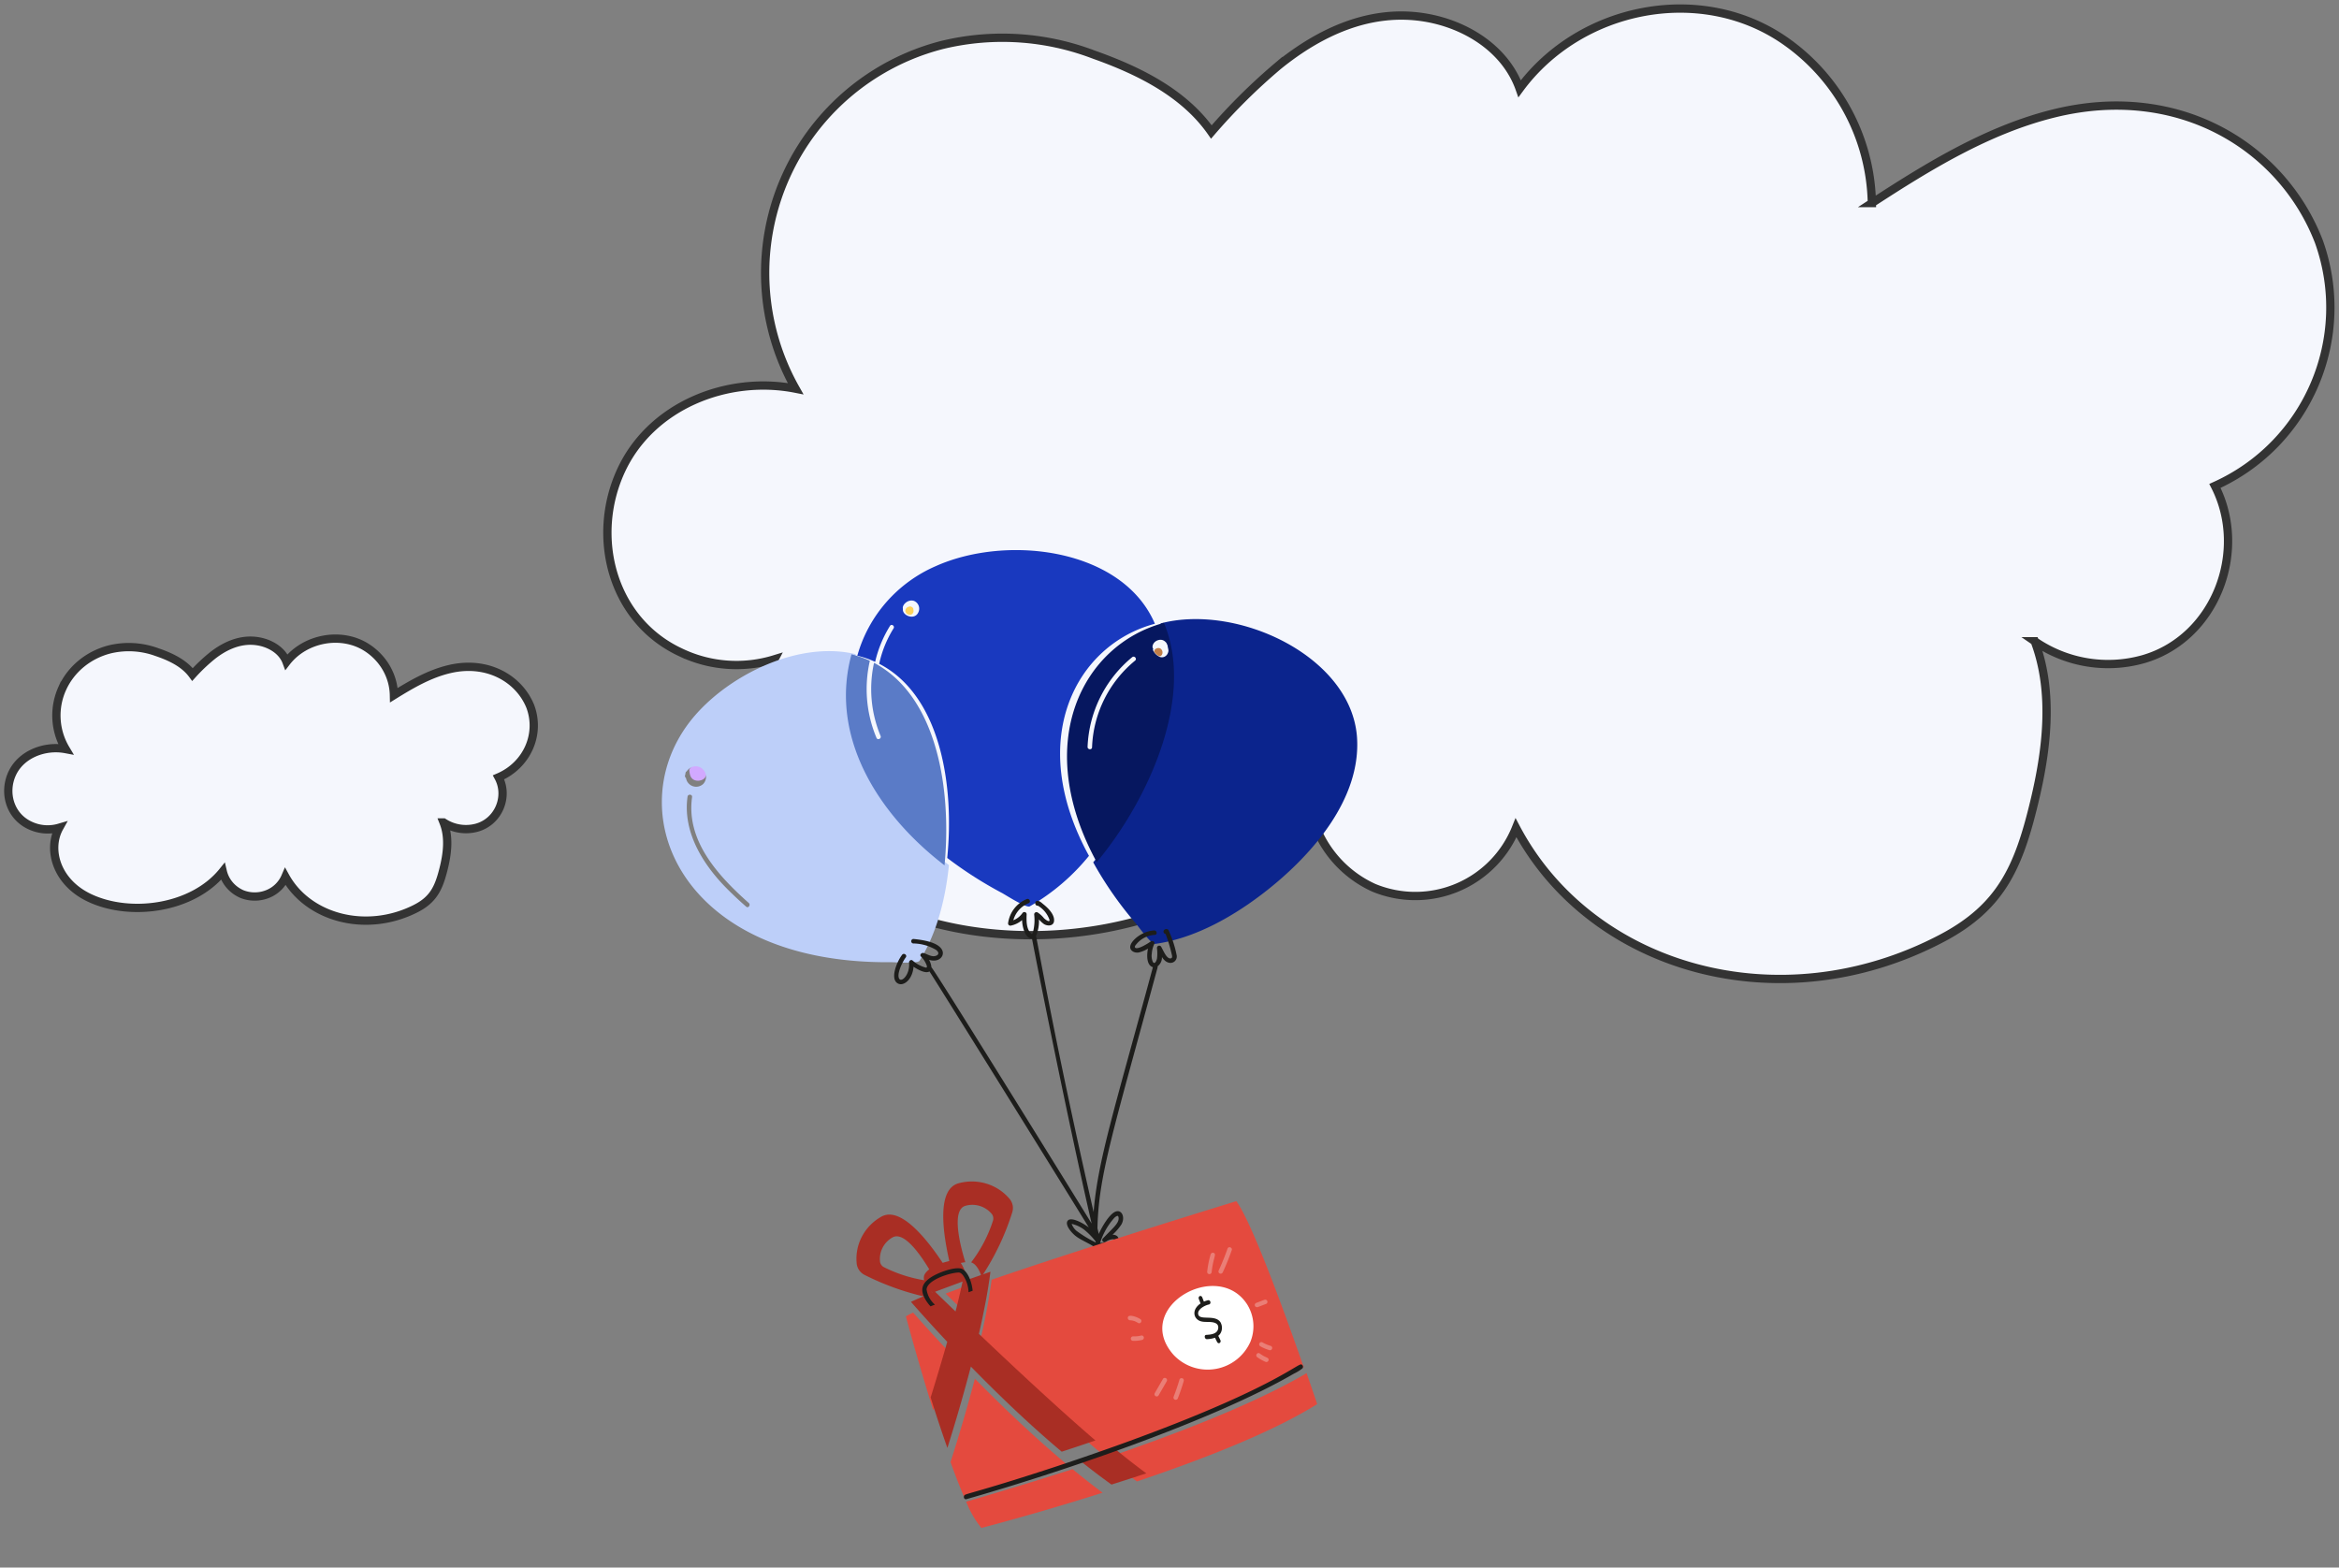 <svg width="282" height="189" viewBox="0 0 282 189" xmlns="http://www.w3.org/2000/svg">
    <rect x="0" y="0" width="282" height="189" fill="#808080" stroke="none"/>
    <g fill-rule="nonzero" fill="none">
        <path d="M247.667 13.666c-7.988 1.966-15.147 6.365-21.987 10.817a24.416 24.416 0 0 0-10.617-19.67c-10.083-6.888-24.555-4.027-31.848 5.88-1.7-4.804-6.512-7.785-11.45-8.588-6.568-1.069-12.62 1.74-17.643 5.811a71.548 71.548 0 0 0-8.074 7.996c-3.307-4.735-8.833-7.434-14.158-9.32a30.854 30.854 0 0 0-18.266-1.18 28.376 28.376 0 0 0-17.707 41.451c-8.221-1.623-17.45 2.044-21.06 9.913-3.675 8.003-1.062 18.035 7.206 21.88a15.571 15.571 0 0 0 11.31.835c-4.737 8.973-1.133 22.574 11.896 29.071 16.199 8.067 40.875 4.532 52.744-10.905a13.546 13.546 0 0 0 7.606 9.376 13.082 13.082 0 0 0 17.16-7.222c8.984 17.019 31.788 23.616 51.356 13.306 7.09-3.743 9.211-8.497 11.098-16.295 1.537-6.326 2.41-13.34.08-19.508a15.615 15.615 0 0 0 13.15 2.146c8.648-2.546 12.608-13.005 8.579-20.873 11.225-5.05 16.681-17.882 12.529-29.47-4.386-11.37-16.82-19.164-31.904-15.451zM54.2 80.67c-2.435.572-4.62 1.85-6.705 3.144-.047-2.292-1.253-4.42-3.238-5.716-3.075-2.002-7.489-1.17-9.713 1.709-.519-1.396-1.986-2.262-3.492-2.496-2.004-.31-3.85.506-5.381 1.689a21.352 21.352 0 0 0-2.462 2.323c-1.01-1.375-2.695-2.16-4.319-2.708a9.85 9.85 0 0 0-5.57-.343c-2.612.634-4.765 2.39-5.823 4.752a7.902 7.902 0 0 0 .422 7.294c-2.507-.472-5.322.594-6.423 2.88-1.12 2.326-.324 5.241 2.198 6.359a4.965 4.965 0 0 0 3.45.242c-1.445 2.608-.346 6.56 3.627 8.448 4.94 2.345 12.467 1.317 16.087-3.168.282 1.204 1.14 2.213 2.32 2.724.985.39 2.093.387 3.076-.007a3.896 3.896 0 0 0 2.157-2.092c2.74 4.946 9.695 6.863 15.663 3.867 2.162-1.088 2.809-2.47 3.384-4.735.47-1.839.735-3.877.024-5.67a4.96 4.96 0 0 0 4.011.624c2.638-.74 3.846-3.779 2.617-6.065 3.423-1.468 5.087-5.197 3.82-8.564-1.337-3.304-5.129-5.57-9.73-4.49z" fill="#F5F7FD" stroke="#333"/>
        <path d="M110.122 73.421a1.268 1.268 0 0 0-.056-.119l-.006-.01c-.18-.188-.344-.24-.663-.068a.525.525 0 0 0-.236.332c0 .03-.005.06-.015.089.002.011.01.018.012.029.006.066.028.13.064.184l.002.012a.572.572 0 0 0 .626.235.477.477 0 0 0 .292-.483l-.032-.182c.013-.014.012-.019.012-.019z" fill="#FFD35C"/>
        <path d="M112.835 68.252c-4.637 2.003-8.119 5.975-9.473 10.806.74.174 1.46.422 2.15.739a14.293 14.293 0 0 1 1.79-4.334c.18-.288.612.014.431.3A13.396 13.396 0 0 0 106 80.033c7.505 3.874 9.06 14.893 8.203 23.41a48.264 48.264 0 0 0 6.626 4.237c.366.196 2.899 1.828 3.323 1.6a25.795 25.795 0 0 0 7.14-6.093c-7.711-14.047-1.53-25.473 7.947-27.98-3.873-9.069-17.753-10.813-26.403-6.956zm-2.15 5.65c-.48.895-1.943.306-1.823-.489-.143-.487.625-1.215 1.353-.953a1.01 1.01 0 0 1 .468 1.442h.002z" fill="#1939BF"/>
        <path d="M83.641 94.011c.01.007.02.013.031.018.21.097.446.127.675.086 1.085-.192 1.015-1.371.26-1.893a.817.817 0 0 0-.239-.092 1.318 1.318 0 0 0-1.27.652c.046.487.097.991.543 1.23z" fill="#D1A9FF"/>
        <path d="M83.045 87.182c-8.374 11.116-.667 29.064 24.389 28.83.389-.005 3.19.203 3.433-.173 2.111-3.342 3.148-7.598 3.539-11.536-8.234-6.295-13.92-15.67-11.232-25.428-7.16-1.723-16.013 2.846-20.13 8.307zm-.399 6.112a.294.294 0 0 1 .155-.306c.215-.32.555-.535.937-.592a1.266 1.266 0 0 1 1.06 2.108 1.24 1.24 0 0 1-2.092-.7c-.172-.12-.131-.31-.06-.51zm7.314 16.02a44.483 44.483 0 0 1-2.536-2.393c-2.786-2.878-5.114-6.704-4.53-10.868.051-.348.595-.298.545.053-.725 5.167 2.97 9.34 6.833 12.762.266.229-.048.679-.312.446z" fill="#BDCFF9"/>
        <path d="M105.378 79.917a14.684 14.684 0 0 0 .788 8.81c.138.324-.354.559-.492.237a15.18 15.18 0 0 1-.798-9.296 12.116 12.116 0 0 0-2.214-.774c-2.685 9.778 3.02 19.155 11.214 25.439.857-8.836-.747-20.311-8.498-24.416z" fill="#5A7BC7"/>
        <path d="M139.931 75.166c3.793 8.979-1.97 21.462-8.13 28.806a43.725 43.725 0 0 0 5.126 7.348c.25.29 1.874 2.542 2.312 2.487 4.923-.662 9.75-3.47 13.63-6.552 5.393-4.284 11.206-10.947 10.742-18.295-.63-9.816-14.437-16.241-23.68-13.794z" fill="#0B248D"/>
        <path d="M139.297 78.254c-.008.008-.02.014-.026.022a.557.557 0 0 1-.061.068c-.065.115-.014.101-.076.233.057.038.121.152.19.214.283.312.534.35.45.314-.037-.014.018.001.057.005l.071-.013a.349.349 0 0 1 .032-.013l.014-.002c.05-.042.026-.005.094-.077.326-.398-.078-1.174-.745-.751z" fill="#C17E48"/>
        <path d="M140.33 75.1c-9.708 2.576-16.013 14.352-8.103 28.846 6.15-7.354 11.898-19.84 8.103-28.845zm-3.478 4.55a14.18 14.18 0 0 0-5.189 10.45c-.012.346-.553.296-.54-.053a14.738 14.738 0 0 1 5.376-10.81c.274-.222.624.193.353.413zm3.569-.482a.757.757 0 0 1-.576.043 1.627 1.627 0 0 1-.806-.765.224.224 0 0 1 .004-.226c-.216-.178-.056-.867.627-1.049 1.12-.3 1.67 1.515.75 1.997z" fill="#06175F"/>
        <path d="M140.855 112.1c-.23-.205-.66-.015-.563.306.031.11.126.19.24.205.318.842.575 1.707.768 2.587.028.16.033.33-.163.356-.475.064-.827-.839-1.132-1.386a.273.273 0 0 0-.514.164c.052.402.054.81.006 1.213-.027.189-.246.816-.5.438a1.792 1.792 0 0 1-.132-1.008c.027-.402.129-.797.3-1.164.119-.268-.23-.445-.432-.299-.322.235-1.54 1.004-1.857.761-.16-.125.056-.337.145-.448a3.08 3.08 0 0 1 2.214-1.108c.35-.021.25-.552-.094-.534-1.39.085-2.648 1.096-2.852 1.816-.17.612.499.95 1.02.836a3.877 3.877 0 0 0 1.099-.462c-.163.75-.197 2.008.591 2.24-4.688 17.332-6.663 23.387-7.146 29.526-4.72-20.579-6.835-33.031-6.95-33.286a4.587 4.587 0 0 0 .357-2.002c.178.213.382.403.608.566.413.255 1.135.263 1.21-.345.097-.777-.675-1.564-1.295-2.054-.207-.165-.463-.44-.75-.398-.35.053-.273.623.103.58a3.19 3.19 0 0 1 1.397 1.707c.044.4-.567-.096-.668-.203a3.313 3.313 0 0 0-.75-.68.275.275 0 0 0-.302-.005.27.27 0 0 0-.123.273 5.85 5.85 0 0 1-.13 2.022c-.037.144-.093.395-.26.23-.578-.56-.55-1.548-.525-2.285a.27.27 0 0 0-.177-.28.275.275 0 0 0-.319.1c-.273.395-.66.7-1.108.876a3.138 3.138 0 0 1 1.845-2.063c.324-.13.092-.62-.234-.489a3.683 3.683 0 0 0-2.243 2.913.269.269 0 0 0 .088.22c.062.057.147.082.23.067.507-.1.978-.33 1.368-.667.024.825.37 2.234 1.195 2.225.429 2.291 4.155 21.144 7.192 34.363-.854-1.408-19.06-30.833-19.312-30.887a2.302 2.302 0 0 0-.29-.911c1.175.37 1.886-.443 1.607-1.116-.426-1.03-2.445-1.292-3.46-1.398a.27.27 0 1 0-.053.54 5.502 5.502 0 0 1 2.728.762c.509.373.298.686-.126.761-.453.084-.939-.247-1.361-.37-.24-.069-.516.223-.304.429.218.209.398.453.532.722.076.153.358.677.017.601a3.924 3.924 0 0 1-1.57-.853c-.195-.16-.446.057-.423.27.144 1.375-.883 2.432-1.188 1.924-.328-.548.377-2.006.796-2.568.211-.28-.236-.588-.444-.309-.68.903-1.483 2.954-.496 3.462.693.359 1.76-.492 1.872-2.022.479.311 1.44.871 1.923.561 2.596 4.068 17.96 28.808 19.212 30.876-.545-.442-2.058-1.316-2.516-.851-.443.452.382 1.453.933 1.881.676.522 1.547.822 2.392 1.408.121.08.285.05.371-.066.426-.011.851-.037 1.275-.078.434-.044.95-.124 1.118-.59.137-.375-.07-.823-.709-.838a6.387 6.387 0 0 0 1.076-1.249c.471-.869.034-1.75-.635-1.559-.8.218-1.756 1.933-2.105 2.722a46.9 46.9 0 0 0-.159-.689c.137-6.38 1.86-11.54 7.252-31.445a.269.269 0 0 0-.003-.137c.352-.266.55-.687.527-1.124.717 1.183 1.854.72 1.788-.14a13.154 13.154 0 0 0-1.022-3.142zm-11.118 36.262a2.105 2.105 0 0 1-.535-.8 3.965 3.965 0 0 1 1.453.656 8.338 8.338 0 0 1 1.458 1.487 1.91 1.91 0 0 1-.029.09c-.828-.4-1.614-.88-2.347-1.433zm4.518-1.422c.1-.126.224-.23.365-.308.181-.09.219.017.242.19.087.66-.748 1.294-1.885 2.492a.27.27 0 0 0-.018.367.275.275 0 0 0 .368.046c.242-.184.533-.291.836-.31.11.003.21.01.155.139-.102.252-1.407.283-1.684.29a8.404 8.404 0 0 1 1.62-2.906z" fill="#1D1D1B"/>
        <path d="M116.145 158.07c.243-.977.53-2.188.723-3.174-.059.024-2.02.75-2.856 1.075.041.039.965.947 2.133 2.099zM149.057 144.826s-17.436 5.323-29.501 9.469a77.788 77.788 0 0 1-1.46 7.687c4.356 4.093 10.038 9.33 14.56 13.153 20.812-7.076 23.918-10.354 24.534-10.277-2.173-6.229-6.231-17.46-8.133-20.032zM157.523 165.545c-.066.08-.983.589-1.057.628-6.601 3.687-15.907 7.137-22.971 9.565 1.33 1.12 2.548 2.106 3.582 2.88 7.834-2.634 16.347-5.938 21.729-9.33-.002 0-.5-1.493-1.283-3.743zm-47.434-7.288a9.791 9.791 0 0 0-.873.458s1.454 5.444 3.306 11.341c.615-1.97 1.37-4.418 2.073-6.87a201.457 201.457 0 0 1-4.506-4.93zm18.734 18.468c-4.107-3.42-8.04-7.198-11.285-10.495a209.591 209.591 0 0 1-2.936 10.05 72.937 72.937 0 0 0 1.675 4.304c.235-.21 2.25-.517 12.546-3.86zm-12.341 4.331a12.24 12.24 0 0 0 1.831 3.167s6.501-1.667 14.62-4.249a98.217 98.217 0 0 1-3.616-2.837 494.678 494.678 0 0 1-12.835 3.919z" fill="#E44A3E"/>
        <path d="m110.654 72.636-.02-.01c.018.007.056.025.02.01z" fill="#FFD35C"/>
        <path d="M137.68 161.56c-.36.084-.73.118-1.1.103a.268.268 0 0 1-.194-.425.273.273 0 0 1 .247-.112c.324.01.647-.024.96-.101a.27.27 0 0 1 .315.218.29.29 0 0 1-.228.317zm-1.707-2.673c.02-.503 1.103-.118 1.524.167.283.19-.008.65-.31.44a1.86 1.86 0 0 0-.97-.309.282.282 0 0 1-.244-.298zm4.686 7.667c-.332.575-.663 1.144-.993 1.721a.273.273 0 0 1-.36.043.268.268 0 0 1-.082-.35c.33-.574.662-1.143.992-1.72.159-.268.643-.04.443.306zm2.06-.055c-.206.715-.447 1.42-.721 2.112a.273.273 0 0 1-.342.145.268.268 0 0 1-.167-.33c.269-.691.512-1.397.72-2.11a.273.273 0 0 1 .339-.14.269.269 0 0 1 .17.32v.003zm8.715-9.4c.329-.127.658-.248.986-.376a.28.28 0 0 1 .363.126.273.273 0 0 1-.13.36l-.985.375a.28.28 0 0 1-.362-.126.27.27 0 0 1 .126-.359h.002zm.816 4.774c.308.173.635.31.976.407.128.058.19.206.141.338a.273.273 0 0 1-.328.167 5.049 5.049 0 0 1-1.098-.469.268.268 0 0 1 .03-.477.273.273 0 0 1 .279.034zm-.363 1.32c.28.204.583.374.902.508a.268.268 0 0 1 .146.34.273.273 0 0 1-.333.166 4.999 4.999 0 0 1-1.023-.572c-.29-.215.025-.652.31-.445l-.002.004zm-4.968-9.983c.4-.87.76-1.76 1.077-2.662.116-.329.622-.143.509.184a28.857 28.857 0 0 1-1.077 2.662.281.281 0 0 1-.349.16.27.27 0 0 1-.158-.348l-.002.004zm-1.38.148a12.33 12.33 0 0 1 .427-2.141.278.278 0 0 1 .348-.16c.41.15-.04.505-.235 2.348a.272.272 0 0 1-.538-.05l-.003.003z" fill="#EA7E76"/>
        <path d="M150.44 157.402a4.963 4.963 0 0 1 .33 4.338 5.626 5.626 0 0 1-4.204 3.31 5.625 5.625 0 0 1-5.075-1.694c-5.075-5.737 5.454-11.734 8.951-5.957l-.002.003z" fill="#FFF"/>
        <path d="M116.383 152.181c-.534-1.72-1.776-6.301.017-6.799a3.05 3.05 0 0 1 3.12.92.891.891 0 0 1 .204.859 16.506 16.506 0 0 1-2.641 5.043c.635.182 1.072 1.102 1.26 1.72a30.502 30.502 0 0 0 3.705-7.773 1.723 1.723 0 0 0-.396-1.68c-1.49-1.715-3.871-2.417-6.099-1.799-2.634.737-1.92 5.97-.964 9.952a9.154 9.154 0 0 1 1.794-.443zm-4.211 2.283a16.9 16.9 0 0 1-5.601-1.682.892.892 0 0 1-.48-.745 2.976 2.976 0 0 1 1.518-2.843c1.599-.9 4.009 3.07 4.908 4.686.43-.442.948-.793 1.52-1.032-2.211-3.437-5.451-7.47-7.792-6.148-2.006 1.135-3.164 3.303-2.965 5.552.03.613.386 1.164.937 1.453a32.007 32.007 0 0 0 8.7 2.925 2.53 2.53 0 0 1-.745-2.166zm22.424 20.366c-1.41.475-2.816.943-4.233 1.396a88.21 88.21 0 0 0 3.643 2.766c1.362-.426 2.767-.883 4.2-1.352a87.13 87.13 0 0 1-3.61-2.81z" fill="#A92E24"/>
        <path d="M118.023 160.823c.596-2.601 1.102-5.19 1.388-7.488-.83.288-2.822.99-2.903 1.02a3.857 3.857 0 0 0-.63-2.016c-.152-.22-.335-.423-.615-.417a4.968 4.968 0 0 0-.984.163c-.898.221-2.287.717-2.77 1.517-.422.69.305 1.654.857 2.247.045.049.107 0-.5.237a35.1 35.1 0 0 0-2.037.878 194.114 194.114 0 0 0 4.375 4.818c-.64 2.245-1.307 4.48-2 6.708a164.19 164.19 0 0 0 2.017 6.086 206.154 206.154 0 0 0 2.833-9.81c3.15 3.227 6.973 6.922 10.952 10.264 1.358-.443 2.713-.895 4.063-1.356-4.358-3.735-9.845-8.856-14.046-12.85zm-2.821-2.698c-.751-.723-2.35-2.27-2.461-2.377.436-.171 3.26-1.213 3.312-1.233a81.687 81.687 0 0 1-.851 3.61z" fill="#A92E24"/>
        <path d="M112.455 157.398c.304-.114.276-.082.23-.13a3.007 3.007 0 0 1-.972-1.788c.04-1.12 2.696-2.006 3.817-2.05.16-.028.378.054.623.404.386.585.6 1.267.618 1.968.08-.028.41-.144.495-.176-.077-.943-.54-2.35-1.34-2.66-.876-.263-2.907.494-3.772 1.095-.864.6-1.19 1.258-.782 2.23.204.45.483.861.823 1.219.085-.043.172-.08.26-.112zM145.765 159.388c.407.014 1.19.064 1.11.748-.082.731-.955.779-1.45.81-.288.018-.197.53.09.514.332-.007.658-.065.971-.172.217.43.267.592.38.643a.201.201 0 0 0 .243-.063.285.285 0 0 0 .031-.284c-.088-.176-.176-.351-.262-.528.464-.346.585-1.067.272-1.626-.675-1.04-2.716-.087-2.698-1.096.008-.522.833-.959 1.305-1.053.123-.022.202-.155.177-.297-.025-.142-.145-.24-.267-.218a2.61 2.61 0 0 0-.52.17c-.069-.18-.137-.36-.21-.538-.06-.125-.193-.179-.302-.122-.108.058-.153.206-.102.336l.21.544c-.884.61-.884 1.394-.486 1.83.411.45.999.386 1.508.402zM156.882 164.504c-.547-.085-4.918 4.111-29.363 12.25-8.79 2.895-11.052 3.335-11.222 3.506-.18.177-.07.57.211.494 10.782-3.058 29.495-9.33 39.483-15.129.369-.175.718-.39 1.042-.644a.305.305 0 0 0-.151-.477z" fill="#1D1D1B"/>
    </g>
</svg>
